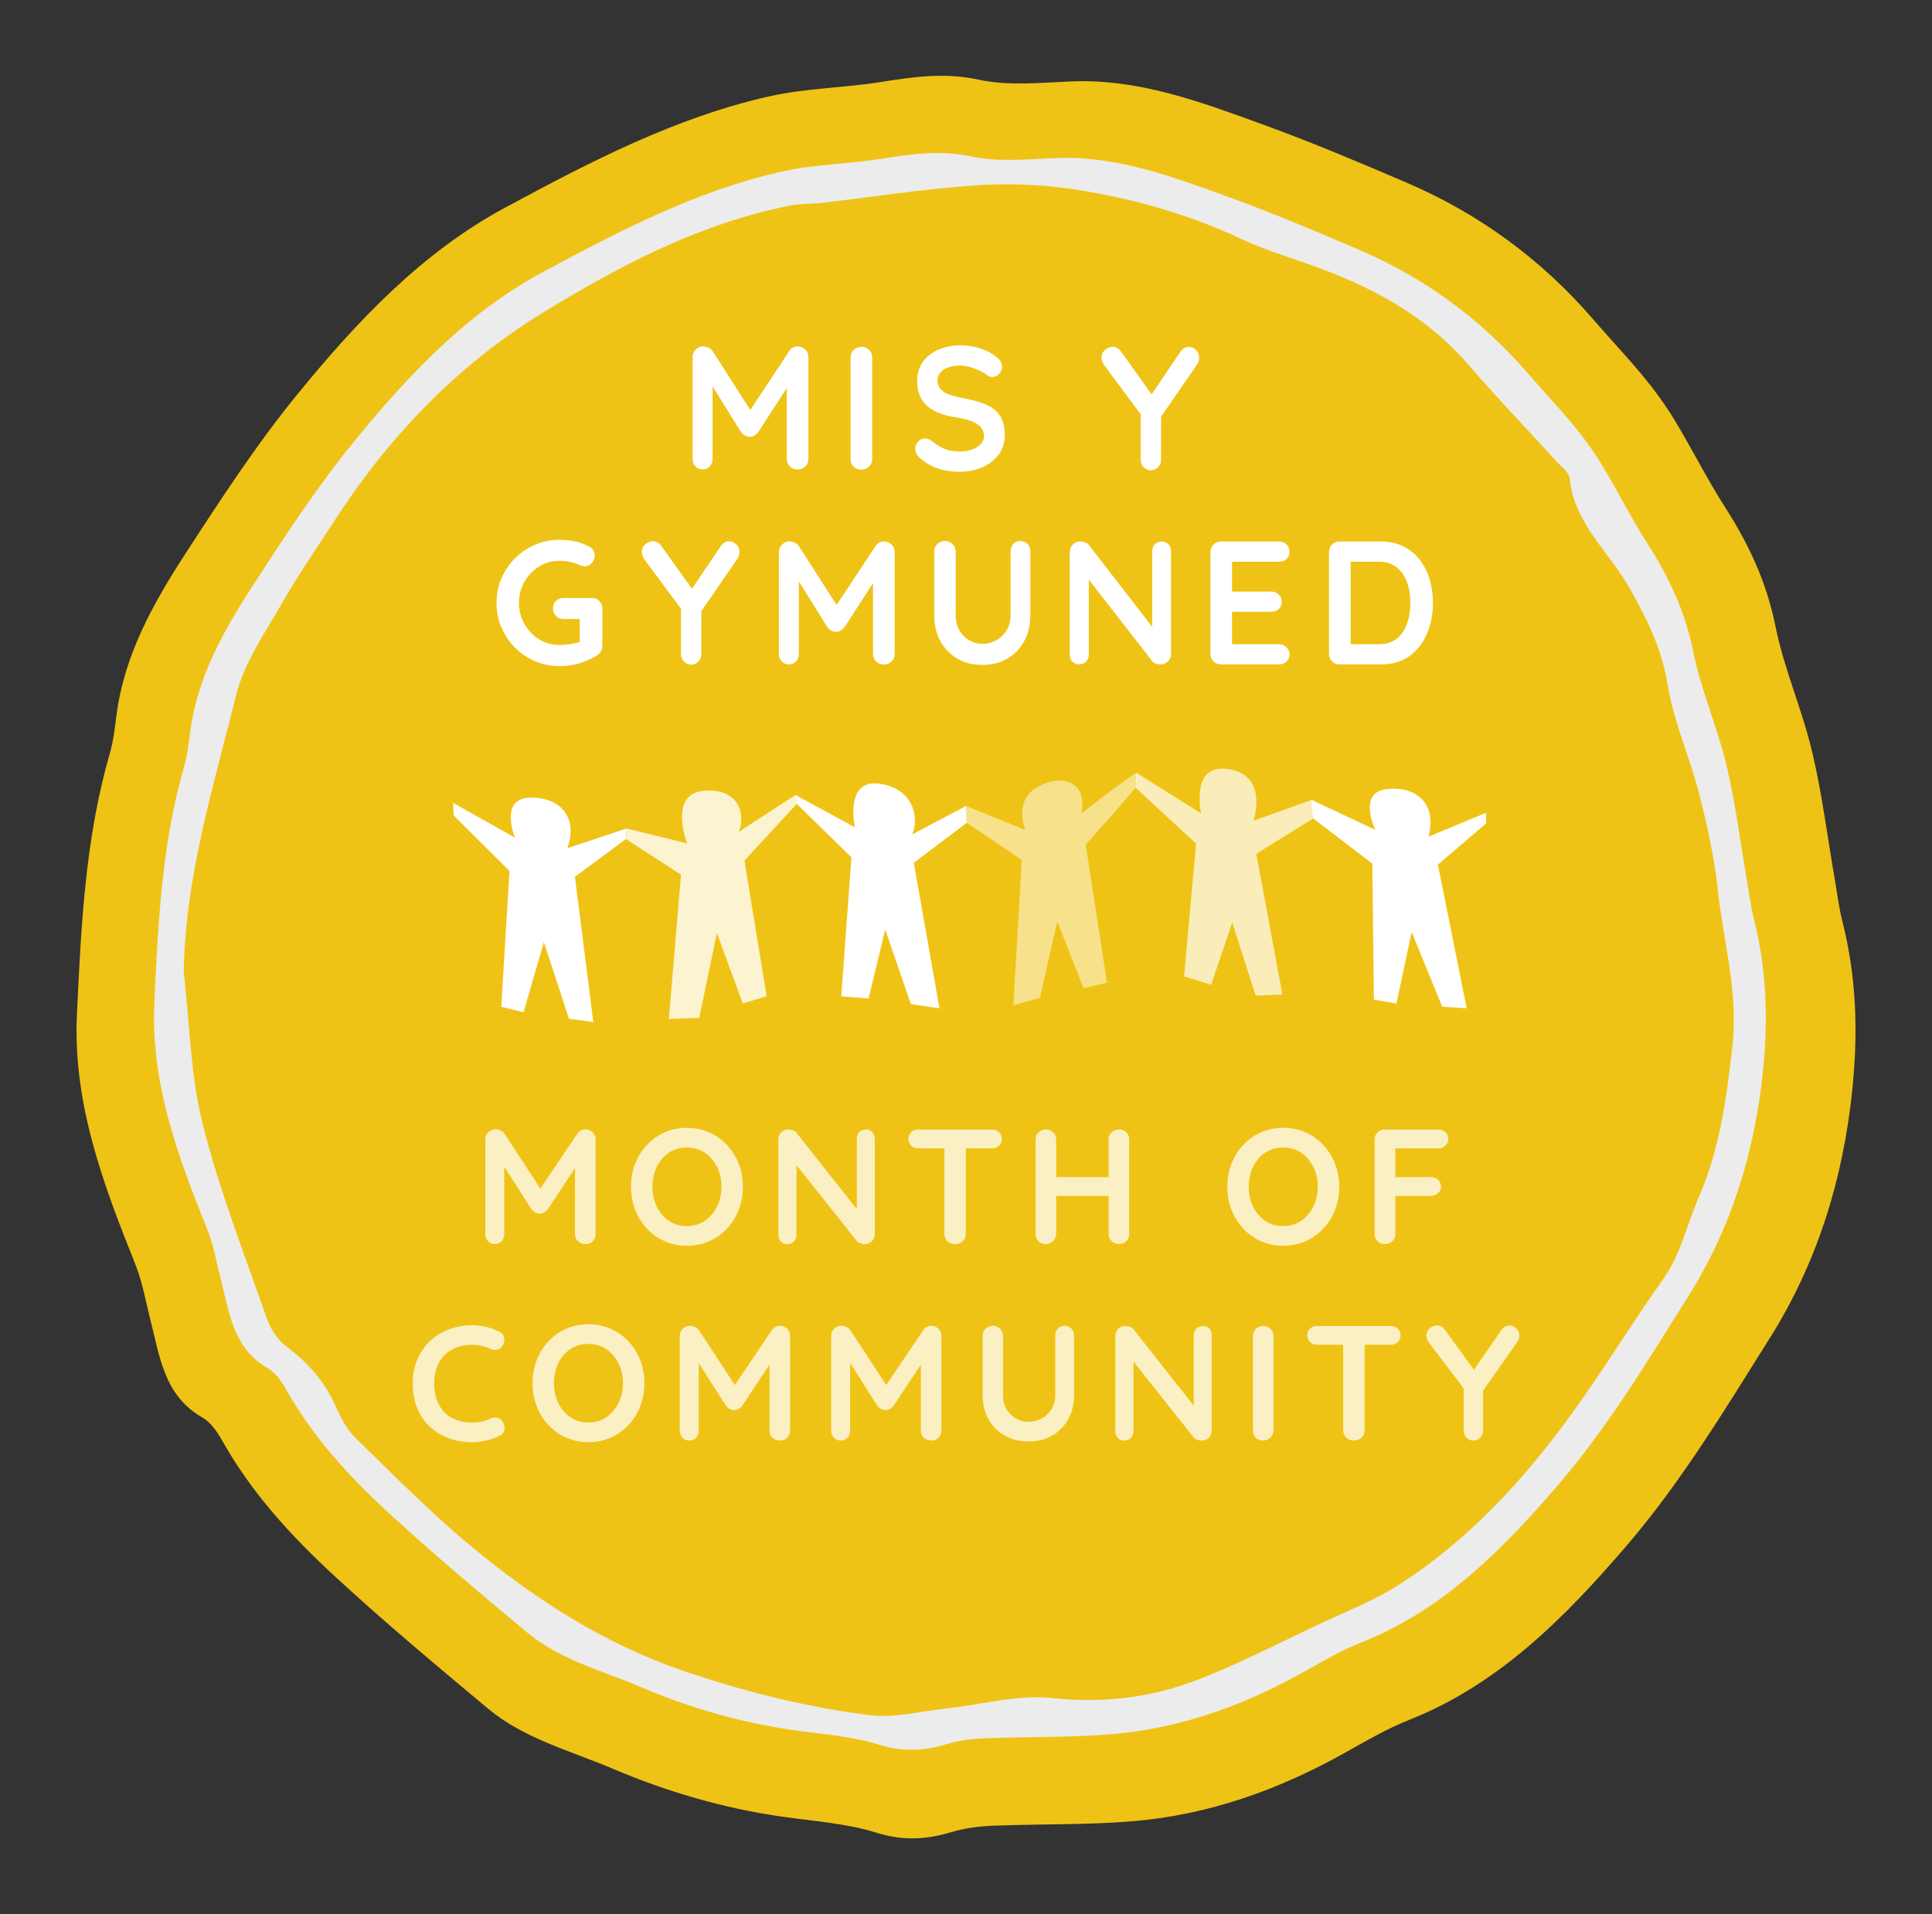 <?xml version="1.0" encoding="UTF-8"?> <svg xmlns="http://www.w3.org/2000/svg" xmlns:xlink="http://www.w3.org/1999/xlink" id="Layer_1" data-name="Layer 1" viewBox="0 0 333.7 330.67"><rect x="0" y="0" width="333.7" height="330.67" fill="#333333" stroke="none"/><defs><style> .cls-1 { fill: none; } .cls-2 { clip-path: url(#clippath); } .cls-3 { fill: #fff; } .cls-4 { fill: #efc315; } .cls-5 { fill: #ececec; } .cls-6 { clip-path: url(#clippath-1); } .cls-7 { clip-path: url(#clippath-2); } .cls-8 { opacity: .5; } .cls-9 { opacity: .8; } .cls-10 { opacity: .7; } .cls-11 { opacity: .75; } </style><clipPath id="clippath"><rect class="cls-1" x="196.12" y="132.75" width="30.69" height="39.23"></rect></clipPath><clipPath id="clippath-1"><rect class="cls-1" x="108.11" y="136.56" width="29.51" height="39.47"></rect></clipPath><clipPath id="clippath-2"><rect class="cls-1" x="166.85" y="133.49" width="29.62" height="40.17"></rect></clipPath></defs><g><g><path class="cls-4" d="m13.31,174.75c.71-15.02,1.44-30.05,5.67-44.65.61-2.11.85-4.34,1.14-6.53,1.33-10.4,6.32-19.31,11.86-27.85,6.12-9.43,12.29-18.91,19.38-27.6,10.24-12.55,21.45-24.48,35.88-32.25,14.54-7.83,29.31-15.55,45.61-19.22,6.23-1.4,12.74-1.46,19.07-2.45,5.69-.9,11.14-1.73,17.05-.45,5.09,1.11,10.59.56,15.89.32,11.85-.53,22.64,3.58,33.43,7.5,8.31,3.02,16.46,6.47,24.59,9.95,12.59,5.39,23.38,13.3,32.34,23.69,2.89,3.35,5.95,6.57,8.76,9.99,1.96,2.39,3.78,4.93,5.38,7.57,2.96,4.89,5.5,10.03,8.59,14.83,4.1,6.39,7.19,12.99,8.71,20.57,1.47,7.34,4.59,14.33,6.32,21.63,1.74,7.29,2.65,14.77,3.94,22.17.42,2.4.7,4.84,1.3,7.19,2.43,9.55,2.73,19.07,1.73,28.94-1.58,15.51-6.03,29.94-14.25,43.02-7.75,12.34-15.37,24.98-24.82,35.97-10.44,12.15-21.88,23.81-37.44,29.99-3.89,1.54-7.55,3.69-11.22,5.74-11.33,6.34-23.37,10.65-36.32,11.76-8.1.7-16.29.47-24.43.8-2.4.1-4.87.42-7.16,1.11-4.34,1.3-8.36,1.53-12.91.1-5.23-1.64-10.87-1.99-16.35-2.78-10.14-1.46-19.85-4.29-29.29-8.31-7.33-3.12-15.21-5.13-21.46-10.34-8.98-7.5-17.97-15.02-26.56-22.95-7.46-6.89-14.34-14.39-19.37-23.38-.85-1.51-2-3.15-3.44-3.98-6.62-3.8-7.34-10.57-8.97-16.93-.81-3.18-1.36-6.47-2.57-9.49-5.63-14.04-10.93-28.13-10.08-43.68"></path><path class="cls-5" d="m26.67,172.89c.64-13.61,1.31-27.23,5.13-40.46.55-1.91.78-3.93,1.03-5.91,1.21-9.42,5.73-17.49,10.75-25.23,5.54-8.54,11.14-17.13,17.56-25,9.28-11.37,19.43-22.18,32.5-29.22,13.17-7.09,26.55-14.09,41.33-17.42,5.64-1.27,11.54-1.32,17.28-2.22,5.15-.81,10.1-1.57,15.45-.41,4.61,1,9.6.5,14.4.29,10.74-.48,20.51,3.24,30.29,6.79,7.52,2.73,14.91,5.86,22.28,9.01,11.41,4.88,21.18,12.05,29.3,21.46,2.62,3.04,5.39,5.95,7.94,9.05,1.78,2.16,3.43,4.46,4.88,6.86,2.68,4.43,4.99,9.09,7.78,13.44,3.71,5.79,6.52,11.77,7.89,18.63,1.33,6.65,4.15,12.98,5.73,19.59,1.57,6.6,2.41,13.39,3.57,20.09.38,2.18.64,4.38,1.18,6.52,2.2,8.65,2.48,17.27,1.57,26.22-1.43,14.05-5.46,27.13-12.91,38.97-7.02,11.18-13.93,22.63-22.49,32.59-9.46,11.01-19.82,21.58-33.92,27.17-3.52,1.4-6.84,3.34-10.17,5.2-10.27,5.75-21.17,9.65-32.9,10.66-7.34.63-14.76.42-22.13.72-2.18.09-4.41.38-6.49,1.01-3.93,1.18-7.58,1.39-11.7.09-4.74-1.49-9.85-1.81-14.82-2.52-9.19-1.32-17.99-3.88-26.54-7.53-6.64-2.83-13.78-4.64-19.44-9.37-8.14-6.79-16.28-13.61-24.06-20.8-6.76-6.24-12.99-13.04-17.55-21.18-.77-1.37-1.81-2.86-3.12-3.61-6-3.44-6.65-9.58-8.12-15.34-.74-2.88-1.23-5.86-2.33-8.6-5.1-12.72-9.9-25.48-9.13-39.57m5.06-4.81c1.02,8.74,1.14,17.7,3.27,26.16,2.87,11.43,7.21,22.49,11.11,33.65.63,1.8,1.91,3.68,3.42,4.81,3.64,2.72,6.48,5.91,8.34,10.08.89,1.99,1.94,4.1,3.47,5.59,6.58,6.43,13.06,13.03,20.15,18.88,10.85,8.95,22.51,16.55,36.05,21.24,10.69,3.7,21.53,6.42,32.67,7.82,4.25.53,8.72-.66,13.08-1.13,6.16-.66,12.43-2.47,18.43-1.82,8.89.97,17.24-.1,25.34-3.24,6.89-2.67,13.48-6.09,20.17-9.25,4.86-2.3,9.97-4.25,14.46-7.14,12.1-7.78,21.68-18.27,30.03-29.85,5.37-7.45,10.14-15.32,15.47-22.8,3.11-4.37,4.14-9.47,6.19-14.2,3.68-8.47,4.84-17.29,5.84-26.3,1.02-9.19-1.58-17.93-2.54-26.87-.59-5.55-1.81-11.07-3.2-16.49-1.64-6.39-4.43-12.54-5.48-19-1-6.17-3.56-11.29-6.55-16.58-3.53-6.26-9.57-11.17-10.36-18.98-.1-1-1.35-1.92-2.15-2.8-5.09-5.59-10.35-11.04-15.28-16.77-6.75-7.85-15.34-12.76-24.82-16.38-4.86-1.86-9.91-3.26-14.6-5.46-9.36-4.38-19.18-7.1-29.31-8.59-5.53-.81-11.26-.98-16.84-.58-8.74.62-17.42,1.98-26.13,3-1.78.21-3.61.09-5.35.43-15.61,3.06-29.58,10.4-42.83,18.51-14.44,8.84-26.29,21.02-35.63,35.36-3.27,5.03-6.68,9.98-9.66,15.18-2.89,5.03-6.38,10.06-7.73,15.55-3.87,15.74-8.83,31.36-9.04,47.97"></path></g><g><g class="cls-10"><g class="cls-2"><path class="cls-3" d="m196.29,133.51l11.17,7.01s-1.99-8.85,4.86-7.65c6.85,1.2,4.17,8.92,4.17,8.92l10.2-3.67.13,3.26-9.83,6.11,4.51,24.31-4.62.18-4.04-12.63-3.65,10.76-4.68-1.45,2.08-22.94-10.46-9.65.17-2.57Z"></path></g></g><path class="cls-3" d="m108.11,144.94l-8.81,6.52,3.18,25.09-4.2-.56-4.34-13.25-3.51,12.11-3.85-.93,1.42-23.46-9.64-9.6-.09-2.17,10.67,6.01s-2.72-6.69,2.45-6.9c5.16-.21,8.56,3.2,6.61,8.72l10.21-3.4-.11,1.82Z"></path><g class="cls-9"><g class="cls-6"><path class="cls-3" d="m137.62,138.86l-9.04,9.8,3.84,23.43-4.12,1.25-4.48-12.16-3.04,14.64-5.25.21,2.09-24.94-9.5-6.15.11-1.82,10.45,2.58s-3.34-8.57,2.9-9.1c6.24-.52,7.25,4.34,6,7.11l9.81-6.38.24,1.53Z"></path></g></g><path class="cls-3" d="m166.97,142.14l-9.13,6.9,4.42,25.13-4.93-.71-4.43-12.89-2.87,11.91-4.73-.36,1.76-24.02-9.44-9.24-.24-1.53,10.29,5.58s-1.9-8.38,4.23-7.53,6.88,6.27,5.62,8.77l9.33-4.92.12,2.91Z"></path><g class="cls-8"><g class="cls-7"><path class="cls-3" d="m196.12,136.07c.1.06-8.59,9.87-8.59,9.87l3.67,23.8-4.04.98-4.54-11.52-3.01,13.18-4.58,1.27,1.45-25.1-9.51-6.42-.12-2.91,10.23,4.14s-2.11-5.09,2.15-7.43c4.26-2.35,8.67-.89,7.53,4.6,0,0,8.3-6.47,9.52-7.02.55-.25-.27,2.5-.17,2.57"></path></g></g><path class="cls-3" d="m256.68,142.23l-8.32,7.14,4.97,24.8-4.22-.26-5.28-12.91-2.63,12.34-3.9-.66-.27-23.5-10.21-7.8-.33-3.24,11.08,5.23s-3.19-6.48,1.94-7.06c5.13-.58,8.77,2.57,7.22,8.22l9.94-4.12.02,1.82Z"></path></g><g class="cls-11"><path class="cls-3" d="m85.62,195.08c.27,0,.54.07.84.21.29.14.52.33.67.55l6.92,10.58-1.42-.06,7.09-10.52c.36-.51.82-.76,1.39-.76.45,0,.86.16,1.22.48.36.32.54.74.54,1.24v16.37c0,.49-.16.9-.48,1.23-.32.33-.75.5-1.28.5s-.96-.16-1.3-.5c-.33-.33-.5-.74-.5-1.23v-13.32l1.11.26-5.81,8.79c-.17.21-.38.39-.64.54-.26.15-.52.22-.78.2-.25.02-.5-.05-.75-.2-.26-.15-.47-.33-.64-.54l-5.44-8.54.74-1.5v14.31c0,.49-.15.9-.45,1.23-.3.33-.7.5-1.2.5s-.86-.16-1.17-.5c-.3-.33-.46-.74-.46-1.23v-16.37c0-.47.18-.88.53-1.22.35-.34.77-.51,1.27-.51Z"></path><path class="cls-3" d="m128.31,205.01c0,1.41-.24,2.73-.71,3.96s-1.14,2.3-2.01,3.24-1.89,1.66-3.07,2.19c-1.19.53-2.48.79-3.88.79s-2.69-.26-3.87-.79c-1.18-.53-2.2-1.26-3.06-2.19-.86-.93-1.53-2.01-2.01-3.24s-.71-2.55-.71-3.96.24-2.73.71-3.96,1.14-2.3,2.01-3.24c.86-.93,1.88-1.66,3.06-2.19,1.18-.53,2.47-.79,3.87-.79s2.7.26,3.88.79c1.19.53,2.21,1.26,3.07,2.19s1.53,2.01,2.01,3.24.71,2.54.71,3.96Zm-3.7,0c0-1.26-.26-2.41-.77-3.44-.51-1.03-1.21-1.84-2.11-2.45-.89-.6-1.93-.9-3.1-.9s-2.21.3-3.1.9c-.89.6-1.59,1.41-2.09,2.43-.5,1.02-.75,2.17-.75,3.45s.25,2.41.75,3.44,1.2,1.84,2.09,2.45c.89.6,1.93.91,3.1.91s2.21-.3,3.1-.91c.89-.6,1.59-1.42,2.11-2.45.51-1.03.77-2.17.77-3.44Z"></path><path class="cls-3" d="m149.55,195.11c.46,0,.83.15,1.11.45.28.3.43.68.43,1.13v16.49c0,.49-.17.9-.5,1.23-.33.33-.74.5-1.24.5-.25,0-.5-.04-.75-.13-.26-.09-.45-.2-.58-.35l-11.19-14.11.74-.45v13.46c0,.45-.15.83-.44,1.13s-.68.45-1.15.45-.82-.15-1.11-.45-.43-.68-.43-1.13v-16.49c0-.49.17-.9.5-1.23.33-.33.74-.49,1.24-.49.27,0,.54.05.82.16.28.1.49.26.63.47l10.84,13.74-.48.34v-13.12c0-.45.14-.83.43-1.13.28-.3.66-.45,1.14-.45Z"></path><path class="cls-3" d="m158.65,198.37c-.49,0-.91-.15-1.24-.45s-.5-.7-.5-1.19.17-.88.5-1.17.74-.44,1.24-.44h12.64c.49,0,.91.15,1.24.45.33.3.5.7.5,1.19s-.17.88-.5,1.17c-.33.29-.74.44-1.24.44h-12.64Zm6.29,16.54c-.53,0-.97-.16-1.31-.5-.34-.33-.51-.74-.51-1.23v-16.4h3.7v16.4c0,.49-.18.9-.53,1.23-.35.33-.8.5-1.35.5Z"></path><path class="cls-3" d="m180.68,195.11c.46,0,.86.17,1.21.49.35.33.53.74.53,1.23v16.34c0,.49-.18.9-.54,1.23-.36.33-.78.5-1.25.5-.53,0-.96-.16-1.28-.5-.32-.33-.48-.74-.48-1.23v-16.34c0-.49.17-.9.51-1.23.34-.33.78-.49,1.31-.49Zm-.09,8.23h12.69v3.25h-12.69v-3.25Zm12.69-8.23c.53,0,.96.17,1.28.49.32.33.48.74.48,1.23v16.34c0,.49-.17.9-.5,1.23-.33.33-.77.5-1.32.5-.46,0-.86-.16-1.21-.5-.35-.33-.53-.74-.53-1.23v-16.34c0-.49.18-.9.54-1.23.36-.33.78-.49,1.25-.49Z"></path><path class="cls-3" d="m231.31,205.01c0,1.41-.24,2.73-.71,3.96s-1.14,2.3-2.01,3.24c-.86.93-1.89,1.66-3.07,2.19-1.19.53-2.48.79-3.88.79s-2.69-.26-3.87-.79c-1.18-.53-2.2-1.26-3.06-2.19-.86-.93-1.53-2.01-2.01-3.24s-.71-2.55-.71-3.96.24-2.73.71-3.96,1.14-2.3,2.01-3.24c.86-.93,1.88-1.66,3.06-2.19,1.18-.53,2.47-.79,3.87-.79s2.7.26,3.88.79c1.19.53,2.21,1.26,3.07,2.19.86.93,1.53,2.01,2.01,3.24s.71,2.54.71,3.96Zm-3.7,0c0-1.26-.26-2.41-.77-3.44-.51-1.03-1.21-1.84-2.11-2.45-.89-.6-1.93-.9-3.1-.9s-2.21.3-3.1.9c-.89.6-1.59,1.41-2.09,2.43-.5,1.02-.75,2.17-.75,3.45s.25,2.41.75,3.44,1.2,1.84,2.09,2.45c.89.6,1.93.91,3.1.91s2.21-.3,3.1-.91c.89-.6,1.59-1.42,2.11-2.45.51-1.03.77-2.17.77-3.44Z"></path><path class="cls-3" d="m239.23,214.91c-.53,0-.96-.16-1.3-.5-.33-.33-.5-.74-.5-1.23v-16.34c0-.49.17-.9.5-1.23.33-.33.74-.49,1.24-.49h9.25c.49,0,.91.16,1.24.47.33.31.5.71.5,1.2,0,.41-.17.78-.5,1.1-.33.32-.74.48-1.24.48h-7.68l.26-.34v5.68l-.2-.37h6.35c.49,0,.91.16,1.24.47.33.31.5.71.5,1.2,0,.41-.17.78-.5,1.1-.33.32-.74.48-1.24.48h-6.4l.26-.25v6.84c0,.49-.18.9-.53,1.23-.35.33-.76.5-1.24.5Z"></path><path class="cls-3" d="m86.22,230.01c.49.24.78.63.87,1.16s-.05,1.01-.41,1.44c-.25.34-.56.53-.95.57-.39.04-.78-.04-1.18-.23-.45-.21-.94-.37-1.44-.48-.5-.11-1.03-.17-1.58-.17-1.03,0-1.94.16-2.75.48-.81.32-1.49.78-2.06,1.37-.57.59-1,1.3-1.29,2.11-.29.81-.44,1.71-.44,2.69,0,1.15.17,2.15.5,3,.33.85.79,1.56,1.38,2.12.59.57,1.28.99,2.08,1.26.8.27,1.66.41,2.59.41.51,0,1.02-.05,1.54-.14.51-.09,1.01-.26,1.48-.51.4-.19.79-.26,1.18-.2.39.06.72.25.98.59.38.47.52.96.41,1.46-.1.5-.39.86-.87,1.09-.49.25-1,.45-1.52.61-.52.16-1.05.28-1.58.37-.53.09-1.07.13-1.62.13-1.37,0-2.66-.22-3.89-.65s-2.31-1.07-3.27-1.92-1.71-1.91-2.26-3.18c-.55-1.27-.83-2.75-.83-4.42,0-1.45.25-2.79.75-4.02.5-1.22,1.21-2.29,2.13-3.18.92-.9,2.01-1.59,3.26-2.09,1.25-.5,2.62-.75,4.1-.75.83,0,1.65.1,2.45.28.8.19,1.55.46,2.25.82Z"></path><path class="cls-3" d="m111.3,238.94c0,1.41-.24,2.73-.71,3.96s-1.14,2.3-2.01,3.24-1.89,1.66-3.07,2.19c-1.19.53-2.48.79-3.88.79s-2.69-.26-3.87-.79c-1.18-.53-2.2-1.26-3.06-2.19-.86-.93-1.53-2.01-2.01-3.24s-.71-2.55-.71-3.96.24-2.73.71-3.96,1.14-2.3,2.01-3.24c.86-.93,1.88-1.66,3.06-2.19,1.18-.53,2.47-.79,3.87-.79s2.7.26,3.88.79c1.19.53,2.21,1.26,3.07,2.19s1.53,2.01,2.01,3.24.71,2.54.71,3.96Zm-3.7,0c0-1.26-.26-2.41-.77-3.44-.51-1.03-1.21-1.84-2.11-2.45-.89-.6-1.93-.9-3.1-.9s-2.21.3-3.1.9c-.89.6-1.59,1.41-2.09,2.43-.5,1.02-.75,2.17-.75,3.45s.25,2.41.75,3.44,1.2,1.84,2.09,2.45c.89.6,1.93.91,3.1.91s2.21-.3,3.1-.91c.89-.6,1.59-1.42,2.11-2.45.51-1.03.77-2.17.77-3.44Z"></path><path class="cls-3" d="m119.21,229.02c.27,0,.54.07.84.21.29.14.52.33.67.55l6.92,10.58-1.42-.06,7.09-10.52c.36-.51.82-.76,1.39-.76.45,0,.86.16,1.22.48.36.32.54.74.54,1.24v16.37c0,.49-.16.9-.48,1.23-.32.33-.75.5-1.28.5s-.96-.16-1.3-.5c-.33-.33-.5-.74-.5-1.23v-13.32l1.11.26-5.81,8.79c-.17.21-.38.39-.64.54-.26.15-.52.22-.78.2-.25.02-.5-.05-.75-.2-.26-.15-.47-.33-.64-.54l-5.44-8.54.74-1.5v14.31c0,.49-.15.9-.45,1.23-.3.33-.7.5-1.2.5s-.86-.16-1.17-.5c-.3-.33-.46-.74-.46-1.23v-16.37c0-.47.18-.88.53-1.22.35-.34.77-.51,1.27-.51Z"></path><path class="cls-3" d="m145.36,229.02c.27,0,.54.07.84.21.29.14.52.33.67.55l6.92,10.58-1.42-.06,7.09-10.52c.36-.51.82-.76,1.39-.76.45,0,.86.16,1.22.48.36.32.54.74.54,1.24v16.37c0,.49-.16.9-.48,1.23-.32.33-.75.5-1.28.5s-.96-.16-1.3-.5c-.33-.33-.5-.74-.5-1.23v-13.32l1.11.26-5.81,8.79c-.17.21-.38.39-.64.54-.26.15-.52.22-.78.2-.25.02-.5-.05-.75-.2-.26-.15-.47-.33-.64-.54l-5.44-8.54.74-1.5v14.31c0,.49-.15.9-.45,1.23-.3.33-.7.5-1.2.5s-.86-.16-1.17-.5c-.3-.33-.46-.74-.46-1.23v-16.37c0-.47.18-.88.53-1.22.35-.34.77-.51,1.27-.51Z"></path><path class="cls-3" d="m183.87,229.02c.49,0,.89.17,1.2.5.3.33.45.74.45,1.23v10.24c0,1.57-.34,2.95-1.01,4.16-.67,1.21-1.6,2.15-2.78,2.83-1.18.68-2.54,1.02-4.1,1.02s-2.93-.34-4.11-1.02c-1.19-.68-2.12-1.62-2.79-2.83-.67-1.21-1.01-2.59-1.01-4.16v-10.24c0-.49.17-.9.51-1.23.34-.33.78-.5,1.31-.5.44,0,.83.17,1.18.5.35.33.53.74.53,1.23v10.24c0,.94.2,1.76.61,2.45s.95,1.22,1.62,1.6c.67.38,1.39.57,2.15.57.82,0,1.57-.19,2.28-.57.7-.38,1.27-.91,1.71-1.6s.65-1.5.65-2.45v-10.24c0-.49.14-.9.43-1.23s.67-.5,1.17-.5Z"></path><path class="cls-3" d="m207.75,229.05c.46,0,.83.15,1.11.45.28.3.43.68.43,1.13v16.49c0,.49-.17.9-.5,1.23-.33.33-.74.5-1.24.5-.25,0-.5-.04-.75-.13-.26-.09-.45-.2-.58-.35l-11.19-14.11.74-.45v13.46c0,.45-.15.83-.44,1.13s-.68.45-1.15.45-.82-.15-1.11-.45-.43-.68-.43-1.13v-16.49c0-.49.17-.9.5-1.23.33-.33.74-.49,1.24-.49.27,0,.54.05.82.16.28.1.49.26.63.47l10.84,13.74-.48.34v-13.12c0-.45.14-.83.43-1.13.28-.3.66-.45,1.14-.45Z"></path><path class="cls-3" d="m219.96,247.11c0,.49-.18.9-.54,1.23-.36.33-.78.5-1.25.5-.53,0-.96-.16-1.28-.5-.32-.33-.48-.74-.48-1.23v-16.34c0-.49.17-.9.51-1.23.34-.33.78-.49,1.31-.49.46,0,.86.17,1.21.49.35.33.53.74.53,1.23v16.34Z"></path><path class="cls-3" d="m227.53,232.3c-.49,0-.91-.15-1.24-.45s-.5-.7-.5-1.19.17-.88.5-1.17.74-.44,1.24-.44h12.64c.49,0,.91.15,1.24.45.33.3.5.7.5,1.19s-.17.88-.5,1.17c-.33.29-.74.44-1.24.44h-12.64Zm6.29,16.54c-.53,0-.97-.16-1.31-.5-.34-.33-.51-.74-.51-1.23v-16.4h3.7v16.4c0,.49-.18.9-.53,1.23-.35.33-.8.5-1.35.5Z"></path><path class="cls-3" d="m260.71,228.96c.44,0,.83.17,1.18.5.35.33.53.75.53,1.26,0,.17-.02.34-.07.52s-.13.35-.24.52l-6.46,9.19.51-1.95v8.12c0,.49-.17.9-.5,1.23-.33.33-.72.5-1.15.5-.47,0-.88-.16-1.21-.5-.33-.33-.5-.74-.5-1.23v-7.89l.23.9-6.15-8.12c-.19-.24-.32-.48-.4-.71-.08-.23-.11-.43-.11-.62,0-.51.2-.92.6-1.24.4-.32.81-.48,1.22-.48.53,0,1,.26,1.39.79l5.46,7.49-.8-.11,5.04-7.32c.4-.57.87-.85,1.42-.85Z"></path></g></g><g><g><path class="cls-3" d="m150.66,79.28c0,.53-.19.97-.57,1.32-.38.35-.82.53-1.32.53-.56,0-1.01-.18-1.35-.53-.34-.35-.51-.79-.51-1.32v-17.52c0-.53.18-.97.54-1.32.36-.35.82-.53,1.38-.53.48,0,.9.18,1.27.53.37.35.55.79.55,1.32v17.52Z"></path><path class="cls-3" d="m165.86,81.5c-1.4,0-2.65-.18-3.77-.53-1.12-.35-2.19-.97-3.2-1.86-.26-.22-.46-.47-.6-.76-.14-.28-.21-.57-.21-.85,0-.47.16-.87.49-1.23.33-.35.74-.53,1.24-.53.38,0,.72.12,1.02.36.76.63,1.51,1.1,2.26,1.42.75.32,1.67.49,2.77.49.74,0,1.42-.12,2.03-.35.62-.23,1.12-.55,1.5-.94.38-.39.57-.84.57-1.35,0-.61-.18-1.12-.54-1.55s-.91-.78-1.65-1.08c-.74-.29-1.67-.52-2.81-.68-1.08-.16-2.02-.41-2.84-.74-.82-.33-1.5-.76-2.05-1.27-.55-.52-.96-1.12-1.24-1.82-.28-.7-.42-1.48-.42-2.35,0-1.31.33-2.44,1-3.37.67-.93,1.57-1.64,2.71-2.12,1.14-.49,2.39-.73,3.77-.73,1.3,0,2.5.2,3.61.59,1.11.39,2.01.89,2.71,1.5.58.47.87,1,.87,1.61,0,.44-.17.85-.51,1.21-.34.36-.74.55-1.2.55-.3,0-.57-.09-.81-.27-.32-.28-.75-.55-1.29-.8-.54-.25-1.11-.47-1.71-.64-.6-.17-1.16-.26-1.67-.26-.86,0-1.58.11-2.17.33-.59.22-1.03.52-1.33.91-.3.38-.45.83-.45,1.33,0,.61.17,1.11.52,1.5.35.4.85.71,1.51.94.66.23,1.45.44,2.36.62,1.2.22,2.25.48,3.16.79.91.3,1.66.69,2.26,1.17.6.47,1.05,1.07,1.35,1.79.3.72.45,1.59.45,2.62,0,1.31-.36,2.45-1.08,3.4-.72.95-1.66,1.68-2.83,2.18-1.17.51-2.43.76-3.78.76"></path><path class="cls-3" d="m205.33,59.92c.46,0,.87.18,1.24.53.37.35.55.8.55,1.35,0,.18-.03.37-.08.56-.05.19-.13.38-.25.56l-6.79,9.85.54-2.09v8.7c0,.53-.17.97-.52,1.32-.35.35-.75.53-1.21.53-.5,0-.92-.18-1.27-.53-.35-.35-.52-.79-.52-1.32v-8.46l.24.97-6.46-8.7c-.2-.26-.34-.52-.42-.76s-.12-.47-.12-.67c0-.55.21-.99.63-1.33.42-.34.85-.52,1.29-.52.56,0,1.05.28,1.47.85l5.74,8.03-.84-.12,5.3-7.85c.42-.61.92-.91,1.5-.91"></path></g><g><path class="cls-3" d="m96.68,115.07c-1.52,0-2.93-.28-4.25-.85-1.32-.57-2.47-1.35-3.47-2.35-1-1-1.78-2.16-2.35-3.47-.57-1.31-.85-2.73-.85-4.25s.28-2.93.85-4.24c.57-1.31,1.35-2.47,2.35-3.47,1-1,2.15-1.78,3.47-2.35,1.31-.57,2.73-.85,4.25-.85.94,0,1.84.1,2.72.3.88.2,1.69.51,2.42.91.3.16.52.38.67.65.15.27.23.55.23.83,0,.48-.16.92-.48,1.3-.32.38-.73.58-1.23.58-.16,0-.33-.02-.49-.06-.17-.04-.33-.1-.49-.18-.5-.22-1.03-.4-1.59-.52-.56-.12-1.15-.18-1.77-.18-1.3,0-2.48.33-3.55.99-1.07.66-1.91,1.53-2.54,2.64-.63,1.1-.94,2.32-.94,3.65s.31,2.53.94,3.64c.63,1.11,1.48,2,2.54,2.65,1.07.66,2.25.98,3.55.98.6,0,1.26-.06,1.97-.18.72-.12,1.31-.28,1.77-.49l-.27.91v-5.18l.51.45h-3.32c-.52,0-.95-.17-1.3-.52-.35-.34-.52-.78-.52-1.3s.17-.96.52-1.3c.35-.34.78-.51,1.3-.51h4.91c.52,0,.95.18,1.29.53.34.35.51.79.51,1.32v6.43c0,.4-.1.74-.28,1-.19.26-.41.48-.64.64-.92.57-1.92,1.02-3.01,1.35-1.09.33-2.23.5-3.43.5"></path><path class="cls-3" d="m125.93,93.5c.46,0,.87.18,1.24.53.37.35.55.8.55,1.35,0,.18-.03.37-.08.56-.05.19-.13.38-.25.56l-6.79,9.85.54-2.09v8.7c0,.53-.17.97-.52,1.32-.35.35-.75.53-1.21.53-.5,0-.92-.18-1.27-.53-.35-.35-.52-.79-.52-1.32v-8.46l.24.97-6.46-8.7c-.2-.26-.34-.52-.42-.76-.08-.24-.12-.46-.12-.67,0-.55.21-.99.63-1.33.42-.34.85-.52,1.29-.52.56,0,1.05.28,1.47.85l5.74,8.03-.84-.12,5.3-7.85c.42-.61.92-.91,1.49-.91"></path><path class="cls-3" d="m136.41,93.53c.28,0,.57.08.88.23.31.15.54.35.7.59l7.27,11.34-1.5-.06,7.45-11.28c.38-.55.87-.82,1.46-.82.48,0,.91.17,1.29.52.38.34.57.79.57,1.33v17.55c0,.53-.17.97-.51,1.32-.34.35-.79.53-1.35.53s-1.01-.18-1.36-.53c-.35-.35-.52-.79-.52-1.32v-14.28l1.17.27-6.1,9.43c-.18.22-.4.41-.67.58s-.54.23-.82.21c-.26.02-.52-.05-.79-.21s-.49-.35-.67-.58l-5.71-9.16.78-1.61v15.34c0,.53-.16.97-.48,1.32-.32.35-.74.53-1.26.53s-.91-.18-1.23-.53c-.32-.35-.48-.79-.48-1.32v-17.55c0-.51.19-.94.55-1.3.37-.36.81-.55,1.33-.55"></path><path class="cls-3" d="m121.51,59.84c.28,0,.57.08.88.23.31.15.54.35.7.59l7.27,11.34-1.5-.06,7.45-11.28c.38-.55.87-.82,1.46-.82.48,0,.91.17,1.29.52.38.34.57.79.57,1.33v17.55c0,.53-.17.97-.51,1.32-.34.35-.79.53-1.35.53s-1.01-.18-1.36-.53c-.35-.35-.52-.79-.52-1.32v-14.28l1.17.27-6.1,9.43c-.18.22-.4.41-.67.58s-.54.23-.82.21c-.26.02-.52-.05-.79-.21s-.49-.35-.67-.58l-5.71-9.16.78-1.61v15.34c0,.53-.16.97-.48,1.32-.32.35-.74.53-1.26.53s-.91-.18-1.23-.53c-.32-.35-.48-.79-.48-1.32v-17.55c0-.51.19-.94.55-1.3.37-.36.81-.55,1.33-.55"></path><path class="cls-3" d="m176.22,93.45c.52,0,.94.18,1.26.53.32.35.48.79.48,1.32v10.98c0,1.68-.35,3.16-1.06,4.46-.71,1.29-1.68,2.3-2.92,3.03-1.24.73-2.67,1.09-4.31,1.09s-3.08-.36-4.32-1.09c-1.24-.73-2.22-1.74-2.93-3.03-.71-1.29-1.06-2.78-1.06-4.46v-10.98c0-.53.18-.97.54-1.32.36-.35.82-.53,1.38-.53.46,0,.87.18,1.24.53.37.35.55.79.55,1.32v10.98c0,1.01.22,1.88.64,2.62.43.74,1,1.31,1.7,1.71.71.41,1.46.61,2.26.61.86,0,1.66-.2,2.39-.61.74-.4,1.34-.97,1.8-1.71.46-.74.69-1.61.69-2.62v-10.98c0-.53.15-.97.45-1.32.3-.35.71-.53,1.23-.53"></path><path class="cls-3" d="m200.64,93.54c.48,0,.87.16,1.17.49.3.32.45.73.45,1.21v17.68c0,.53-.17.97-.52,1.32-.35.35-.78.53-1.3.53-.26,0-.52-.05-.79-.14-.27-.09-.48-.22-.61-.38l-11.76-15.13.78-.48v14.43c0,.48-.16.89-.46,1.21-.31.32-.71.48-1.21.48s-.87-.16-1.17-.48c-.3-.32-.45-.73-.45-1.21v-17.68c0-.53.17-.97.52-1.32.35-.35.78-.53,1.3-.53.28,0,.57.06.87.17.3.11.52.28.66.5l11.4,14.74-.51.36v-14.07c0-.48.15-.89.45-1.21.3-.32.7-.49,1.2-.49"></path><path class="cls-3" d="m210.89,93.54h10.02c.52,0,.95.17,1.3.5.35.33.52.76.52,1.29s-.17.91-.52,1.23-.78.47-1.3.47h-8.38l.27-.51v5.91l-.24-.24h7c.52,0,.95.17,1.3.5.35.33.52.76.52,1.29s-.17.91-.52,1.23c-.35.31-.78.47-1.3.47h-6.91l.15-.24v6.12l-.24-.27h8.35c.52,0,.95.18,1.3.53s.52.76.52,1.23c0,.5-.17.92-.52,1.24-.35.32-.78.48-1.3.48h-10.02c-.52,0-.95-.18-1.3-.53-.35-.35-.52-.79-.52-1.32v-17.52c0-.53.17-.97.52-1.32.35-.35.78-.53,1.3-.53"></path><path class="cls-3" d="m238.52,93.54c1.44,0,2.71.27,3.83.82,1.12.55,2.06,1.31,2.83,2.29.77.98,1.35,2.11,1.74,3.4.39,1.28.58,2.65.58,4.11,0,1.96-.35,3.74-1.05,5.35-.7,1.61-1.71,2.89-3.04,3.84-1.33.95-2.96,1.42-4.89,1.42h-7.15c-.52,0-.95-.18-1.3-.53-.35-.35-.52-.79-.52-1.32v-17.53c0-.52.17-.97.52-1.32.35-.35.78-.53,1.3-.53h7.15Zm-.3,17.74c1.26,0,2.28-.33,3.08-.99.8-.66,1.38-1.53,1.75-2.61.37-1.08.55-2.26.55-3.53,0-.95-.1-1.85-.31-2.71-.21-.86-.53-1.62-.97-2.27-.44-.66-1-1.18-1.67-1.56-.68-.38-1.49-.58-2.42-.58h-5.24l.3-.27v14.86l-.18-.33h5.12Z"></path></g></g></svg> 